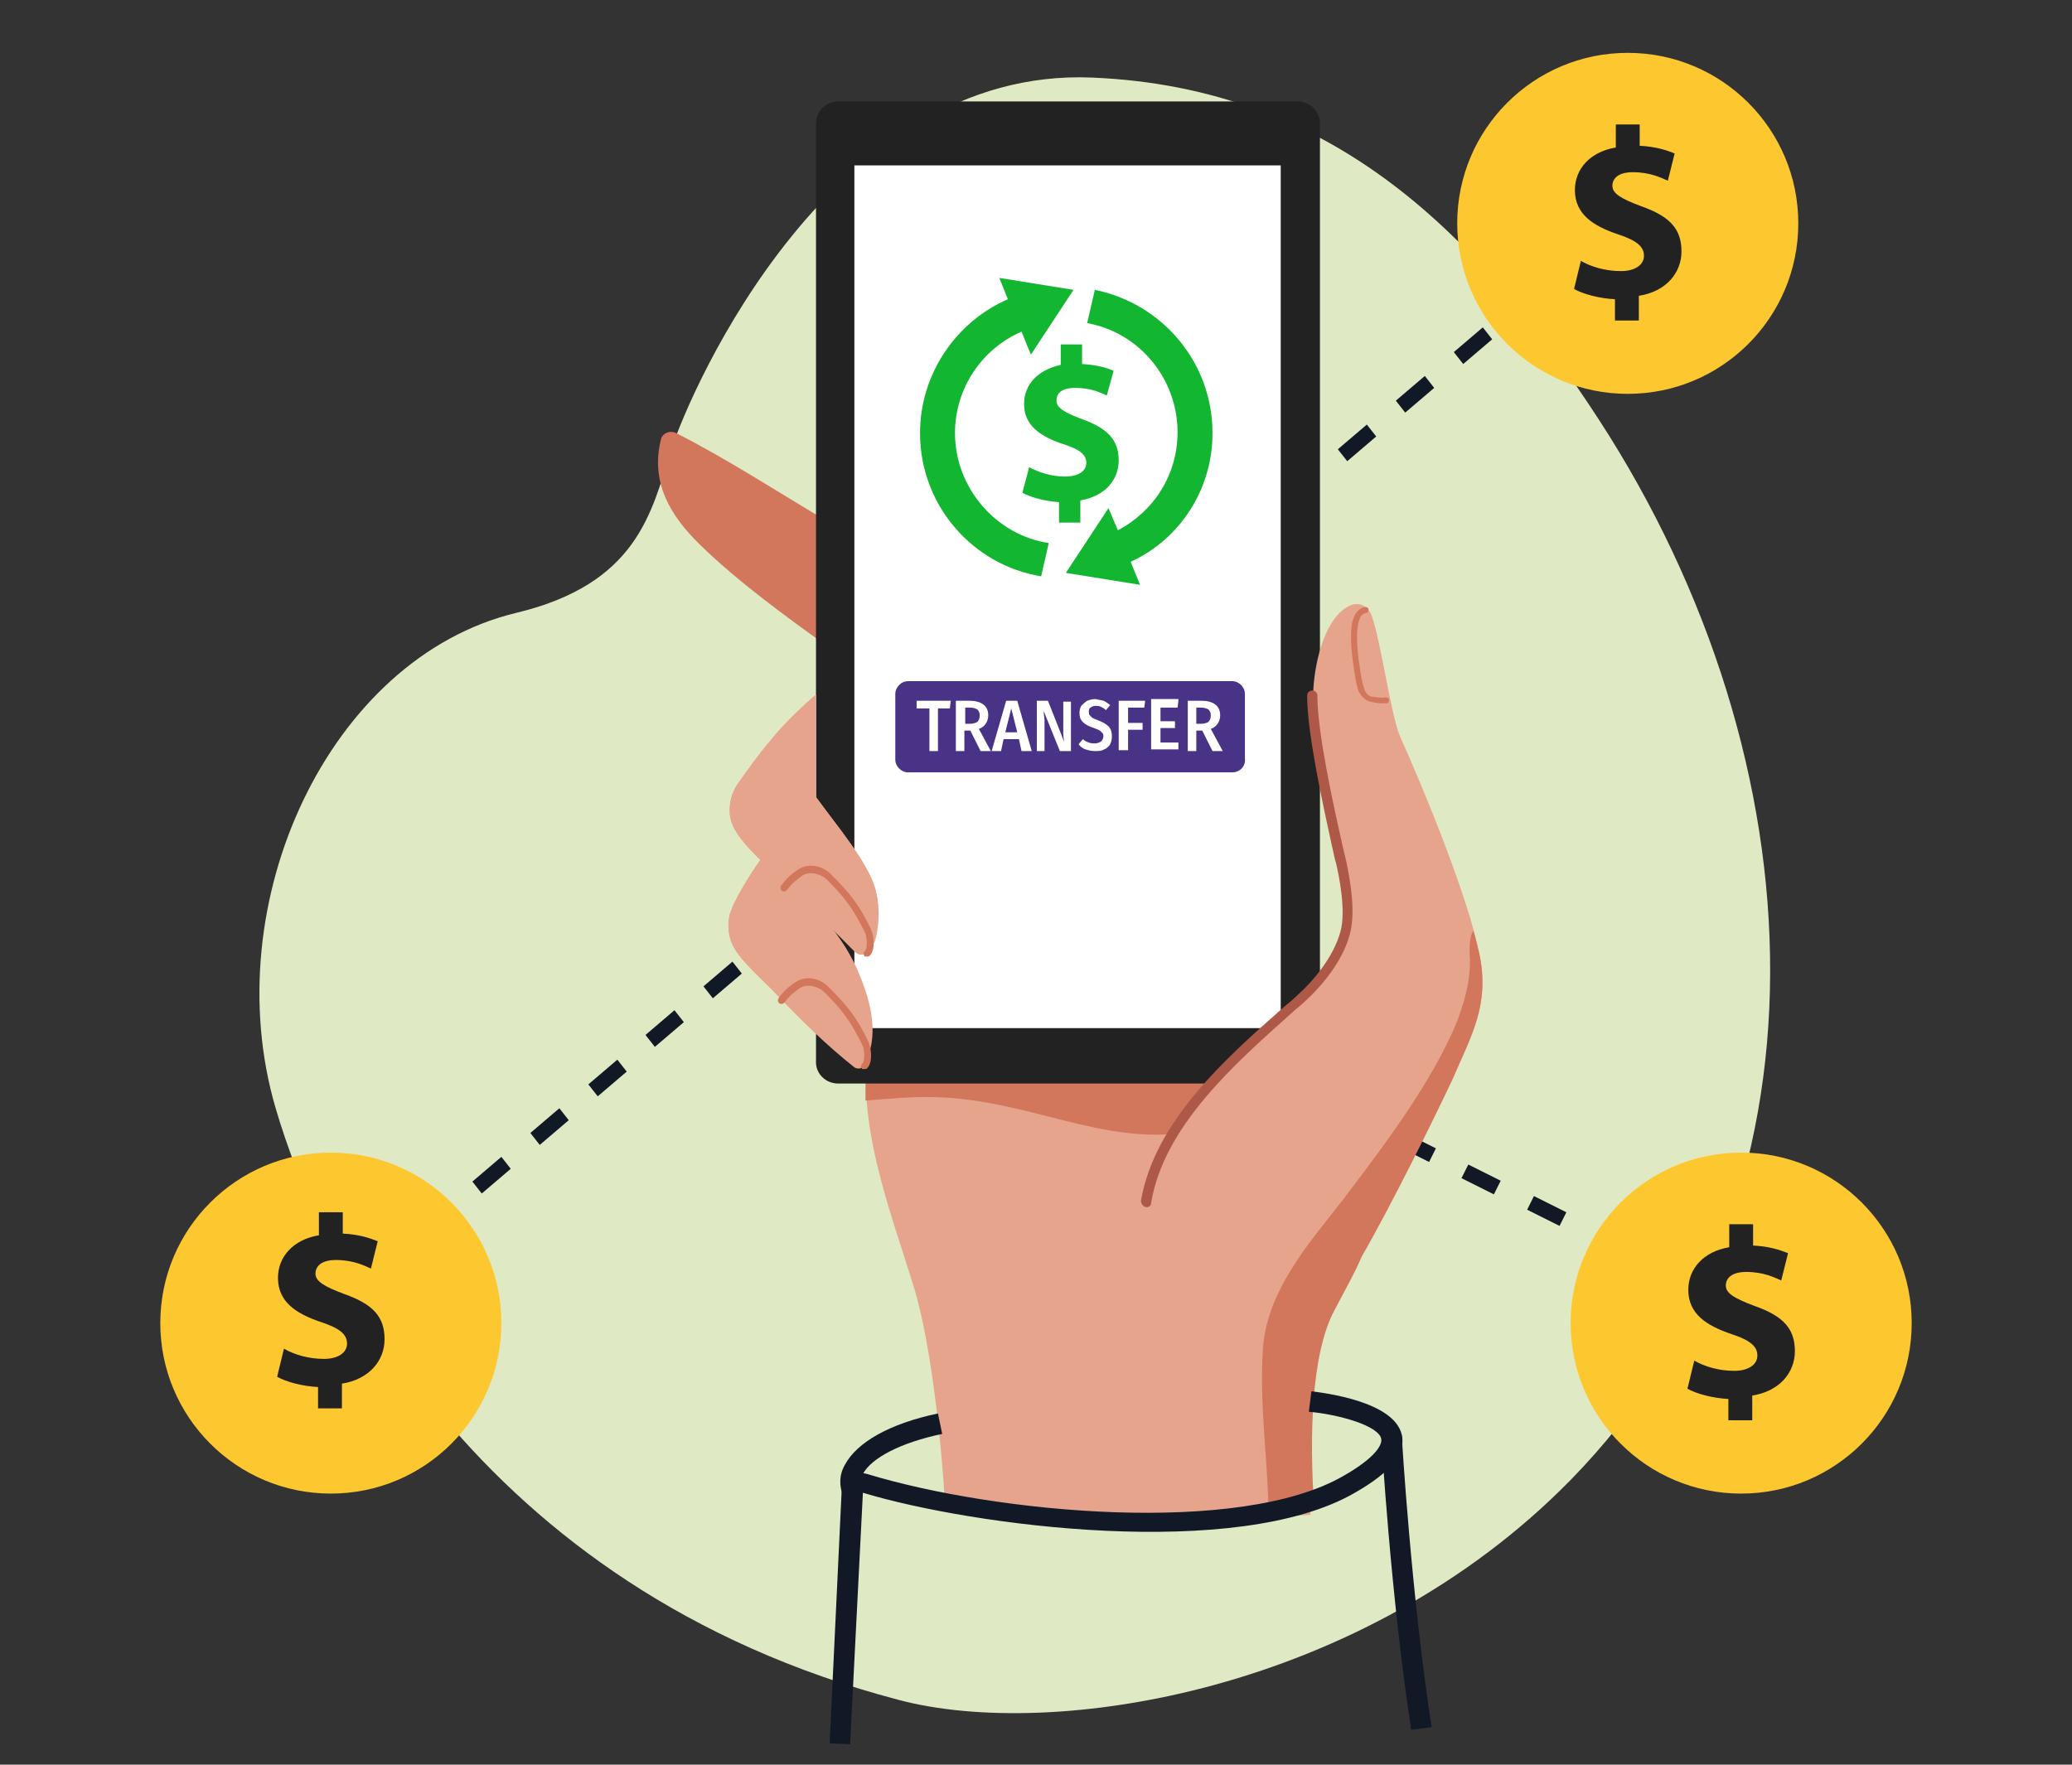 <?xml version="1.0" encoding="utf-8"?>
<!-- Generator: Adobe Illustrator 25.0.0, SVG Export Plug-In . SVG Version: 6.00 Build 0)  -->
<svg version="1.1" xmlns="http://www.w3.org/2000/svg" xmlns:xlink="http://www.w3.org/1999/xlink" x="0px" y="0px"
	 viewBox="0 0 243 207" style="enable-background:new 0 0 243 207;" xml:space="preserve">
<rect x="0" y="0" width="243" height="207" fill="#333333" stroke="none"/>
<style type="text/css">
	.st0{fill:#DFEAC5;}
	.st1{fill:#121926;}
	.st2{fill:#FDC82F;}
	.st3{fill:#222222;}
	.st4{fill:#E5A48B;}
	.st5{fill:#D2765C;}
	.st6{fill:#FFFFFF;}
	.st7{fill:#AE5948;}
	.st8{fill:#202020;}
	.st9{fill:#13B630;}
	.st10{fill:#493387;}
</style>
<g id="Capa_1">
	<path class="st0" d="M184.2,173.6c32-32.7,29.3-84.4,3.3-124.4c-14-21.5-31-38.9-59.4-40.1c-30.5-1.3-47,36.3-49.4,43.7
		c-2.3,7.4-4,15.7-18.2,19.1c-21.9,5.3-35.2,34-28.2,58c5.1,17.5,23.2,56.4,73.1,69.5C123.5,204.2,159.8,198.5,184.2,173.6z"/>
	<g>
		<g>
			<g>
				
					<rect x="50.6" y="142" transform="matrix(0.763 -0.646 0.646 0.763 -80.067 67.202)" class="st1" width="2.2" height="1.8"/>
			</g>
			<g>
				<path class="st1" d="M56.5,140l-1.1-1.4l3.4-2.9l1.1,1.4L56.5,140z M63.3,134.3l-1.1-1.4l3.4-2.9l1.1,1.4L63.3,134.3z
					 M70.1,128.6l-1.1-1.4l3.4-2.9l1.1,1.4L70.1,128.6z M76.8,122.8l-1.1-1.4l3.4-2.9l1.1,1.4L76.8,122.8z M83.6,117.1l-1.1-1.4
					l3.4-2.9l1.1,1.4L83.6,117.1z M90.4,111.4l-1.1-1.4l3.4-2.9l1.1,1.4L90.4,111.4z M97.1,105.7l-1.1-1.4l3.4-2.9l1.1,1.4
					L97.1,105.7z M103.9,99.9l-1.1-1.4l3.4-2.9l1.1,1.4L103.9,99.9z M110.7,94.2l-1.1-1.4l3.4-2.9l1.1,1.4L110.7,94.2z M117.4,88.5
					l-1.1-1.4l3.4-2.9l1.1,1.4L117.4,88.5z M124.2,82.8l-1.1-1.4l3.4-2.9l1.1,1.4L124.2,82.8z M131,77l-1.1-1.4l3.4-2.9l1.1,1.4
					L131,77z M137.7,71.3l-1.1-1.4l3.4-2.9l1.1,1.4L137.7,71.3z M144.5,65.6l-1.1-1.4l3.4-2.9l1.1,1.4L144.5,65.6z M151.3,59.8
					l-1.1-1.4l3.4-2.9l1.1,1.4L151.3,59.8z M158,54.1l-1.1-1.4l3.4-2.9l1.1,1.4L158,54.1z M164.8,48.4l-1.1-1.4l3.4-2.9l1.1,1.4
					L164.8,48.4z M171.6,42.7l-1.1-1.4l3.4-2.9l1.1,1.4L171.6,42.7z M178.3,36.9l-1.1-1.4l3.4-2.9l1.1,1.4L178.3,36.9z"/>
			</g>
			<g>
				
					<rect x="184.3" y="28.9" transform="matrix(0.763 -0.646 0.646 0.763 24.587 126.782)" class="st1" width="2.2" height="1.8"/>
			</g>
		</g>
		<g>
			<g>
				
					<rect x="127.6" y="115.2" transform="matrix(0.439 -0.899 0.899 0.439 -32.345 180.779)" class="st1" width="1.8" height="2.2"/>
			</g>
			<g>
				<path class="st1" d="M182.9,143.8l-3.8-1.9l0.8-1.6l3.8,1.9L182.9,143.8z M175.2,140.1l-3.8-1.9l0.8-1.6l3.8,1.9L175.2,140.1z
					 M167.6,136.3l-3.8-1.9l0.8-1.6l3.8,1.9L167.6,136.3z M159.9,132.6l-3.8-1.9l0.8-1.6l3.8,1.9L159.9,132.6z M152.2,128.8
					l-3.8-1.9l0.8-1.6l3.8,1.9L152.2,128.8z M144.5,125.1l-3.8-1.9l0.8-1.6l3.8,1.9L144.5,125.1z M136.8,121.3l-3.8-1.9l0.8-1.6
					l3.8,1.9L136.8,121.3z"/>
			</g>
			<g>
				
					<rect x="187.3" y="144.3" transform="matrix(0.439 -0.899 0.899 0.439 -25.059 250.671)" class="st1" width="1.8" height="2.2"/>
			</g>
		</g>
		<g>
			<circle class="st2" cx="190.9" cy="26.2" r="20"/>
			<g>
				<path class="st3" d="M189.4,37.8v-2.7c-1.9-0.1-3.7-0.6-4.8-1.2l0.8-3.3c1.2,0.7,2.9,1.2,4.7,1.2c1.6,0,2.7-0.7,2.7-1.8
					c0-1.1-0.9-1.8-3-2.5c-3-1-5.1-2.4-5.1-5.2c0-2.5,1.8-4.5,4.8-5v-2.7h2.8v2.5c1.9,0.1,3.1,0.5,4.1,0.9l-0.8,3.2
					c-0.7-0.3-2-1-4.1-1c-1.8,0-2.4,0.8-2.4,1.6c0,0.9,1,1.5,3.4,2.4c3.4,1.2,4.7,2.7,4.7,5.3c0,2.5-1.8,4.7-5,5.2v2.9H189.4z"/>
			</g>
		</g>
		<g>
			<circle class="st2" cx="204.2" cy="155.2" r="20"/>
			<g>
				<path class="st3" d="M202.7,166.8v-2.7c-1.9-0.1-3.7-0.6-4.8-1.2l0.8-3.3c1.2,0.7,2.9,1.2,4.7,1.2c1.6,0,2.7-0.7,2.7-1.8
					c0-1.1-0.9-1.8-3-2.5c-3-1-5.1-2.4-5.1-5.2c0-2.5,1.8-4.5,4.8-5v-2.7h2.8v2.5c1.9,0.1,3.1,0.5,4.1,0.9l-0.8,3.2
					c-0.7-0.3-2-1-4.1-1c-1.8,0-2.4,0.8-2.4,1.6c0,0.9,1,1.5,3.4,2.4c3.4,1.2,4.7,2.7,4.7,5.3c0,2.5-1.8,4.7-5,5.2v2.9H202.7z"/>
			</g>
		</g>
		<g>
			<circle class="st2" cx="38.8" cy="155.2" r="20"/>
			<g>
				<path class="st3" d="M37.3,165.4v-2.7c-1.9-0.1-3.7-0.6-4.8-1.2l0.8-3.3c1.2,0.7,2.9,1.2,4.7,1.2c1.6,0,2.7-0.7,2.7-1.8
					c0-1.1-0.9-1.8-3-2.5c-3-1-5.1-2.4-5.1-5.2c0-2.5,1.8-4.5,4.8-5v-2.7h2.8v2.5c1.9,0.1,3.1,0.5,4.1,0.9l-0.8,3.2
					c-0.7-0.3-2-1-4.1-1c-1.8,0-2.4,0.8-2.4,1.6c0,0.9,1,1.5,3.4,2.4c3.4,1.2,4.7,2.7,4.7,5.3c0,2.5-1.8,4.7-5,5.2v2.9H37.3z"/>
			</g>
		</g>
	</g>
	<path class="st4" d="M153.7,177.7c0,0-37,1.8-42.9-1.1c0.1-0.1-0.9-16.3-3.5-25.2c-2.6-8.6-6.3-17.7-5.7-27
		c0.6-8.3,22.5-7.9,27.8-7.8c5,0.1,10.9,0.6,16.2,2.5c6.2,2.3,13.9,12.1,15,20.2c0.8,5.9-1.3,8.5-4.2,14.2
		C153.7,158.8,153,169,153.7,177.7z"/>
	<path class="st5" d="M101.5,129.1c2.4-0.2,5.7-0.5,8.3-0.4c10.9,0.3,19.5,5.7,29.6,4.1c1.1-0.2,2-0.8,2.5-1.8
		c1.6-3.2,3.7-6.2,7.3-9.9c-1.2-0.9-2.4-1.5-3.5-1.9c-5.3-1.9-11.2-2.5-16.2-2.5c-5.4-0.1-27.3-0.5-27.8,7.8
		C101.5,126,101.5,127.6,101.5,129.1z"/>
	<path class="st5" d="M82.1,63.9c4.5,4.4,10.2,8.5,14.9,11.9c0.5,0.3,1.4,0.2,1.4-0.8c0-1.1,0-9.8,0-12.3c0-0.3-0.3-0.9-0.6-1.1
		c-6-3.5-12.2-7.6-18.5-10.8c-0.8-0.4-1.7,0.1-1.8,0.8C76.3,56.5,78.5,60.4,82.1,63.9z"/>
	<path class="st3" d="M98.3,127.1h53.9c1.5,0,2.6-1.2,2.6-2.6V14.5c0-1.5-1.2-2.6-2.6-2.6H98.3c-1.5,0-2.6,1.2-2.6,2.6v109.9
		C95.6,125.9,96.8,127.1,98.3,127.1z"/>
	<path class="st6" d="M100.2,120.6h50V19.4h-50V120.6z"/>
	<path class="st4" d="M144.2,158.5c5.1,0.9,9.7-2,13.6-8.2c3-4.7,9.8-18,12.5-23.8c2.4-5.2,4.4-8.7,3.2-14.6
		c-1.3-6.6-6.5-19.3-9.3-25.5c-1.1-2.6-2.2-10.9-3.3-14.1c-0.4-1.2-1.6-1.9-2.9-1.1c-2.8,1.6-4,7.1-4,10.6c0,5.2,2.6,16.1,3.4,19.6
		c0.5,2.4,1.1,5.9,0.4,8.3c-0.8,2.8-3,5.8-5.2,7.7c-7,6.2-16.5,14-18.2,23.9C133.4,147.8,138.1,157.4,144.2,158.5z"/>
	<path class="st5" d="M162,82.5c0.2,0,0.4,0,0.6,0c0.2,0,0.3-0.2,0.3-0.4c0-0.2-0.2-0.3-0.4-0.3c-0.5,0.1-1,0-1.7-0.1
		c-0.2,0-0.7-0.4-0.8-0.9c-0.4-1.2-0.5-2.4-0.7-3.7c-0.2-1.8-0.2-3.1,0-4c0.2-0.9,0.5-1.1,0.9-1.2c0.2,0,0.3-0.2,0.3-0.4
		c0-0.2-0.2-0.3-0.4-0.3c-1,0.2-1.3,1.1-1.5,1.7c-0.2,1-0.2,2.4,0,4.2c0.2,1.3,0.3,2.6,0.7,3.9c0.3,0.7,0.9,1.2,1.4,1.3
		C161.2,82.4,161.6,82.5,162,82.5z"/>
	<path class="st5" d="M173.5,111.9c-0.2-0.8-0.4-1.7-0.7-2.7c-0.5,0.6-0.5,2.3-0.4,3.5c0,1.8-0.3,3.8-1.4,6.8
		c-3,7.7-10.1,16.7-13.4,21.1c-3.6,4.7-9.1,10.6-9.5,17.8c-0.4,6.9,0.6,12.4,0.7,19.8l5.3-1.8c-0.5-7.5-0.4-17.5,2.4-22.7
		c1.3-2.5,2.4-4.4,3.2-6.3c3.4-5.9,8.4-16,10.7-20.9C172.7,121.2,174.7,117.7,173.5,111.9z"/>
	<path class="st7" d="M134.5,141.6c0.3,0,0.5-0.2,0.5-0.5c1.5-9,9.8-16.3,16.4-22.2c0.5-0.5,1.1-0.9,1.6-1.4c2-1.8,4.5-4.8,5.3-7.9
		c0.7-2.5,0.1-6.1-0.4-8.5c-0.1-0.5-0.3-1.2-0.5-2.1c-1-4.5-2.9-13-2.9-17.4c0-0.3-0.2-0.6-0.6-0.6c-0.3,0-0.6,0.2-0.6,0.6
		c0,4.5,1.9,13,2.9,17.6c0.2,0.8,0.3,1.5,0.5,2.1c0.3,1.3,1.2,5.5,0.5,8c-0.8,2.9-3.1,5.7-5,7.4c-0.5,0.5-1,0.9-1.6,1.4
		c-6.8,6-15.2,13.4-16.8,22.8C133.9,141.3,134.1,141.6,134.5,141.6C134.5,141.6,134.5,141.6,134.5,141.6z"/>
	<path class="st4" d="M86.5,111.8c1.1,1.6,3.2,3.4,4.5,4.8c3,3.1,5.8,5.9,9.2,8.6c0.3,0.2,0.8,0.2,1-0.1c2.1-3.4,0.9-7.7-0.5-11
		c-1.7-4.1-4.9-7.5-8-10.6c-0.5-0.5-2.1-1.9-2.7-2.5c-0.6-0.5-0.8-0.2-1.2,0.4c-0.9,1.3-2.3,3.6-2.9,5c-0.1,0.3-0.2,0.6-0.3,0.8
		C85.2,108.8,85.5,110.5,86.5,111.8z"/>
	<path class="st4" d="M86.5,111.8c0.2,0.3,0.5,0.7,0.8,1c3.7-1.9,7.9-2.4,12-1.4c-1.8-2.9-4.2-5.5-6.6-7.9c-0.5-0.5-2.1-1.9-2.7-2.5
		c-0.6-0.5-0.8-0.2-1.2,0.4c-0.9,1.3-2.3,3.6-2.9,5c-0.1,0.3-0.2,0.6-0.3,0.8C85.2,108.8,85.5,110.5,86.5,111.8z"/>
	<path class="st4" d="M85.6,95.6c0.2,1.9,2.1,3.8,3.4,5.1c0.9,0.9,5.3,5.4,6.7,6.6c1.6,1.3,3.7,3.5,4.5,4.3c1.1,1.1,2.1-0.4,2.4-1.2
		c0.6-1.9,0.6-4.7-0.1-6.6c-0.7-2-2.4-4.4-3.8-6.3c-0.7-0.9-3-4-3-4c0-2.3,0-10,0-12c-0.8,0.6-3.8,3.4-5.2,5.2c-1.4,1.6-3.1,4-3.8,5
		C85.7,93,85.5,94.4,85.6,95.6z"/>
	<path class="st4" d="M85.6,95.6c0.2,1.9,2.1,3.8,3.4,5.1c0.5,0.5,2.1,2.1,3.6,3.7c3.6-0.4,7.2,0.3,10.4,2.1
		c-0.1-0.9-0.2-1.9-0.5-2.7c-0.7-2-2.4-4.4-3.8-6.3c-0.7-0.9-3-4-3-4v-12c-0.8,0.6-3.8,3.4-5.2,5.2c-1.4,1.6-3.1,4-3.8,5
		C85.7,93,85.5,94.4,85.6,95.6z"/>
	<path class="st5" d="M101.4,125.4c0.1,0,0.2,0,0.3-0.1c0.7-0.7,0.5-2.4,0.1-3.2c-1.4-2.9-2.5-4.2-4.7-6.4c-0.8-0.8-2.4-1.4-3.8-0.5
		c-0.8,0.5-1.5,1.2-2,1.9c-0.1,0.2-0.1,0.4,0.1,0.6c0.2,0.1,0.4,0.1,0.6-0.1c0.5-0.7,1.1-1.2,1.8-1.7c1-0.6,2.2-0.1,2.8,0.4
		c2.2,2.2,3.1,3.4,4.5,6.2c0.3,0.6,0.4,1.9,0,2.3c-0.2,0.2-0.1,0.4,0,0.6C101.2,125.4,101.3,125.4,101.4,125.4z"/>
	<path class="st5" d="M101.7,112.2c0.1,0,0.2,0,0.3-0.1c0.7-0.7,0.5-2.4,0.1-3.2c-1.4-2.9-2.5-4.2-4.7-6.4c-0.8-0.8-2.4-1.4-3.8-0.5
		c-0.8,0.5-1.5,1.2-2,1.9c-0.1,0.2-0.1,0.4,0.1,0.6c0.2,0.1,0.4,0.1,0.6-0.1c0.5-0.7,1.1-1.2,1.8-1.7c1-0.6,2.2-0.1,2.8,0.4
		c2.2,2.2,3.1,3.4,4.5,6.2c0.3,0.6,0.4,1.9,0,2.3c-0.2,0.2-0.1,0.4,0,0.6C101.5,112.2,101.6,112.2,101.7,112.2z"/>
	<path class="st1" d="M165.5,202.9c-2.4-15.6-3.5-34.2-3.5-34.4l2.4-0.1c0,0.2,1.1,18.7,3.5,34.2L165.5,202.9z"/>
	<path class="st1" d="M99.7,204.6l-2.4-0.1l1.4-29.5c0-0.7,0.4-1.4,1-1.8c0.6-0.4,1.3-0.5,2-0.3c15.1,4.6,43.7,7.3,55.9,0.2
		c3.5-2,4.5-3.5,4.4-4.3c-0.3-1.6-5.1-2.9-8.5-3.2l0.3-2.4c1.6,0.2,9.7,1.2,10.6,5.1c0.5,2.2-1.3,4.4-5.5,6.8
		c-13.8,8-44.8,3.9-57.7,0L99.7,204.6z"/>
	<path class="st1" d="M98.9,175.5c-0.5-1.2-0.5-2.5,0.2-3.7c1.4-2.6,5.2-4.8,10.9-6l0.5,2.4c-4.8,1-8.3,2.8-9.3,4.7
		c-0.3,0.6-0.3,1.1-0.1,1.7L98.9,175.5z"/>
	<path class="st8" d="M58.3-3.4c-0.1,0.1-0.2,0.2-0.3,0.3C58.2-3.2,58.2-3.3,58.3-3.4z"/>
	<g>
		<path class="st9" d="M142.2,50.8c0-8.3-5.9-15.2-13.8-16.8l-0.9,3.9c6.1,1.1,10.6,6.5,10.6,12.8c0,5-2.8,9.3-7,11.5l-1.1-2.6
			l-5,7.6l8.7,1.4l-1.1-2.7C138.3,63.3,142.2,57.5,142.2,50.8z"/>
		<path class="st9" d="M112,50.8c0-5.3,3.2-9.9,7.8-11.9l1.1,2.7l5-7.6l-8.7-1.4l1,2.5c-6,2.6-10.3,8.7-10.3,15.7
			c0,8.5,6.2,15.5,14.2,16.8l0.9-3.9C116.9,62.8,112,57.3,112,50.8z"/>
	</g>
	<g>
		<path class="st9" d="M124.2,61.3v-2.4c-1.7-0.1-3.4-0.6-4.3-1.1l0.8-3c1.1,0.6,2.6,1.1,4.2,1.1c1.5,0,2.5-0.6,2.5-1.6
			c0-1-0.8-1.6-2.7-2.2c-2.7-0.9-4.6-2.2-4.6-4.7c0-2.3,1.6-4,4.3-4.6v-2.4h2.5v2.3c1.7,0.1,2.8,0.4,3.7,0.8l-0.8,2.9
			c-0.6-0.3-1.8-0.9-3.7-0.9c-1.7,0-2.2,0.7-2.2,1.5c0,0.8,0.9,1.4,3.1,2.2c3,1.1,4.2,2.5,4.2,4.8c0,2.3-1.6,4.2-4.5,4.7v2.6H124.2z
			"/>
	</g>
	<g>
		<path class="st10" d="M144.5,90.6h-38c-0.8,0-1.5-0.7-1.5-1.5v-7.7c0-0.8,0.7-1.5,1.5-1.5h38c0.8,0,1.5,0.7,1.5,1.5V89
			C146.1,89.9,145.4,90.6,144.5,90.6z"/>
		<g>
			<path class="st6" d="M111.5,82.2l-0.1,0.9h-1.4v5h-1v-5h-1.5v-0.9H111.5z"/>
			<path class="st6" d="M113.8,85.7h-0.7v2.4h-1v-5.9h1.6c1.4,0,2.2,0.6,2.2,1.7c0,0.4-0.1,0.7-0.3,1c-0.2,0.3-0.5,0.5-0.8,0.6
				l1.4,2.6h-1.2L113.8,85.7z M113.2,84.9h0.6c0.3,0,0.6-0.1,0.8-0.2c0.2-0.2,0.3-0.4,0.3-0.8c0-0.3-0.1-0.5-0.3-0.7
				c-0.2-0.1-0.5-0.2-0.8-0.2h-0.6V84.9z"/>
			<path class="st6" d="M119.8,88.1l-0.3-1.4h-1.8l-0.3,1.4h-1.1l1.7-5.9h1.3l1.7,5.9H119.8z M117.9,85.9h1.4l-0.7-2.8L117.9,85.9z"
				/>
			<path class="st6" d="M125.6,88.1h-1.3l-1.9-4.7c0,0.4,0.1,0.8,0.1,1.1c0,0.3,0,0.7,0,1.2v2.4h-0.9v-5.9h1.3l1.9,4.8
				c0-0.2-0.1-0.5-0.1-0.9c0-0.4,0-0.7,0-1.1v-2.7h0.9V88.1z"/>
			<path class="st6" d="M129.4,82.2c0.3,0.1,0.5,0.3,0.8,0.5l-0.5,0.6c-0.2-0.2-0.4-0.3-0.6-0.4c-0.2-0.1-0.4-0.1-0.6-0.1
				c-0.3,0-0.5,0.1-0.6,0.2c-0.2,0.1-0.2,0.3-0.2,0.5c0,0.1,0,0.3,0.1,0.4c0.1,0.1,0.2,0.2,0.3,0.3c0.2,0.1,0.4,0.2,0.7,0.3
				c0.5,0.2,0.9,0.4,1.2,0.7c0.3,0.3,0.4,0.7,0.4,1.2c0,0.4-0.1,0.7-0.2,0.9s-0.4,0.5-0.7,0.6c-0.3,0.2-0.7,0.2-1.1,0.2
				c-0.4,0-0.8-0.1-1.1-0.2c-0.3-0.1-0.6-0.3-0.8-0.6l0.5-0.6c0.2,0.2,0.4,0.3,0.7,0.4c0.2,0.1,0.5,0.1,0.7,0.1
				c0.3,0,0.5-0.1,0.7-0.2c0.2-0.2,0.3-0.4,0.3-0.6c0-0.2,0-0.3-0.1-0.4c-0.1-0.1-0.2-0.2-0.3-0.3c-0.2-0.1-0.4-0.2-0.7-0.3
				c-0.6-0.2-1-0.4-1.3-0.7c-0.3-0.3-0.4-0.6-0.4-1.1c0-0.3,0.1-0.6,0.2-0.8c0.2-0.2,0.4-0.4,0.7-0.6c0.3-0.1,0.6-0.2,1-0.2
				C128.8,82.1,129.1,82.1,129.4,82.2z"/>
			<path class="st6" d="M131.2,88.1v-5.9h3.1l-0.1,0.8h-1.9v1.8h1.7v0.8h-1.7v2.4H131.2z"/>
			<path class="st6" d="M138.2,82.2l-0.1,0.8h-2v1.6h1.7v0.8h-1.7v1.7h2.1v0.8h-3.2v-5.9H138.2z"/>
			<path class="st6" d="M141,85.7h-0.7v2.4h-1v-5.9h1.6c1.4,0,2.2,0.6,2.2,1.7c0,0.4-0.1,0.7-0.3,1c-0.2,0.3-0.5,0.5-0.8,0.6
				l1.4,2.6h-1.2L141,85.7z M140.3,84.9h0.6c0.3,0,0.6-0.1,0.8-0.2c0.2-0.2,0.3-0.4,0.3-0.8c0-0.3-0.1-0.5-0.3-0.7
				c-0.2-0.1-0.5-0.2-0.8-0.2h-0.6V84.9z"/>
		</g>
	</g>
</g>
<g id="Capa_2">
</g>
</svg>
